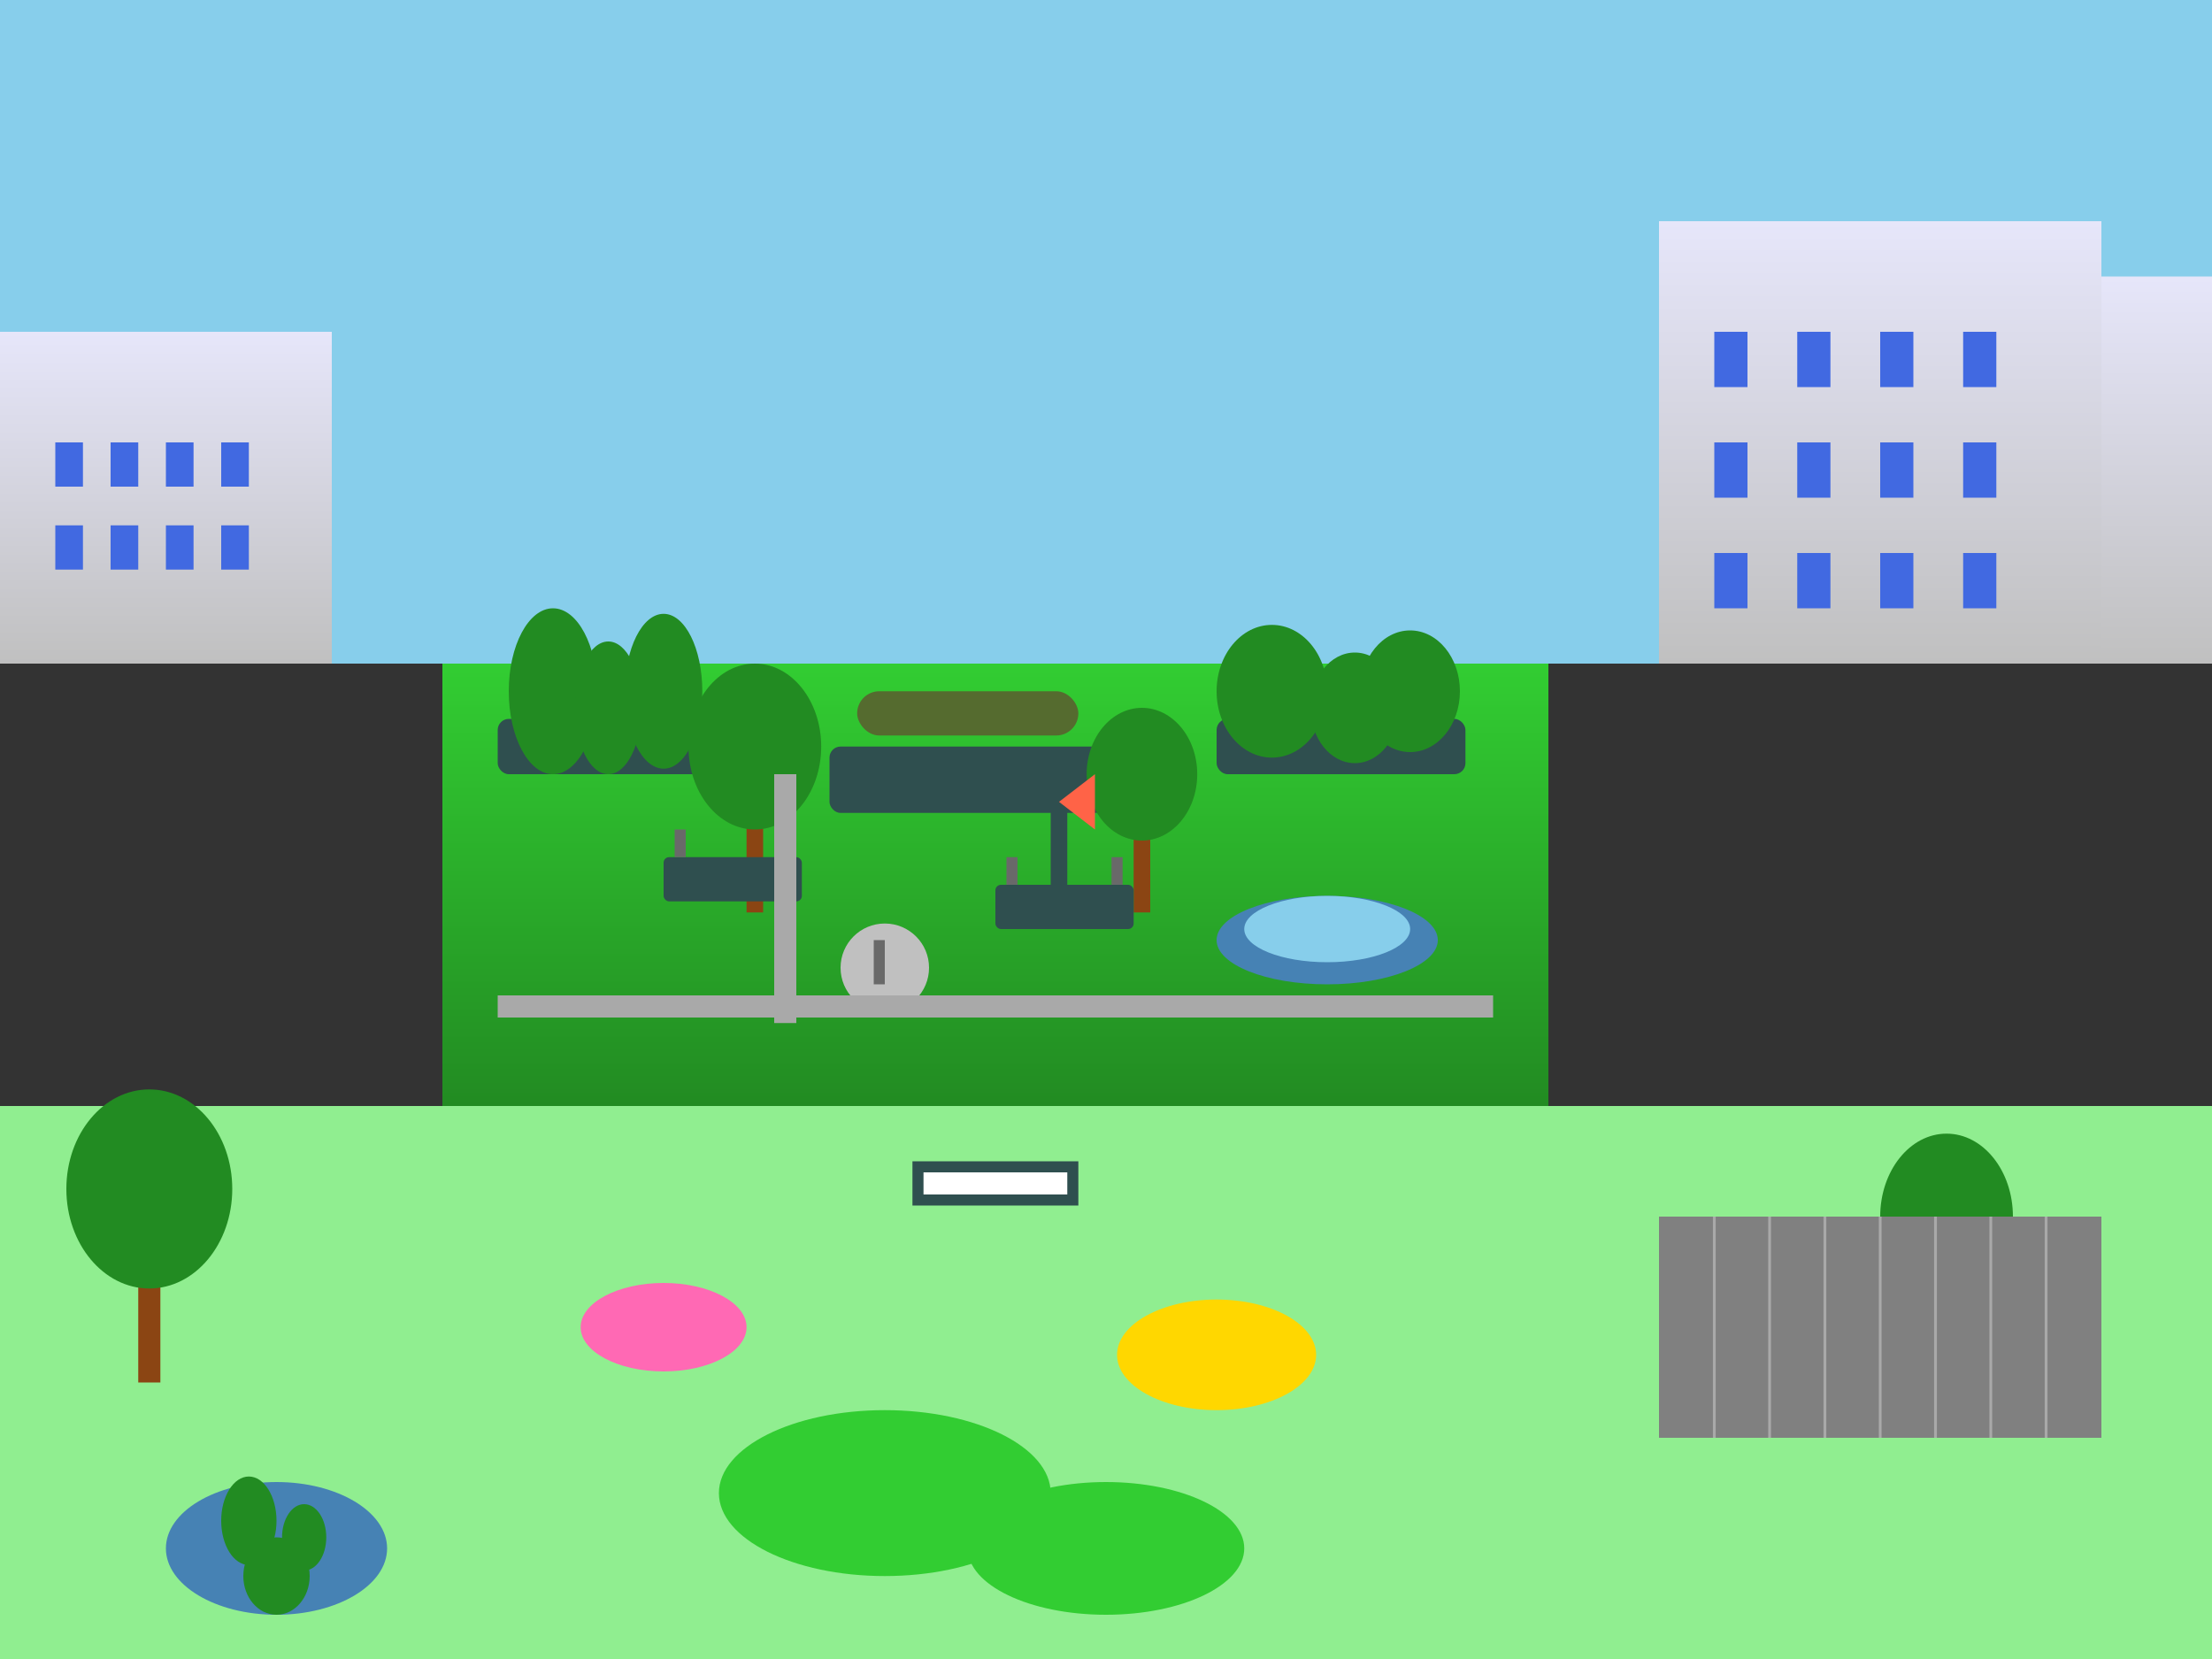 <svg width="400" height="300" viewBox="0 0 400 300" xmlns="http://www.w3.org/2000/svg">
  <rect x="0" y="0" width="400" height="300" fill="#333333" stroke="none"/>
  <defs>
    <linearGradient id="buildingGradient" x1="0%" y1="0%" x2="0%" y2="100%">
      <stop offset="0%" style="stop-color:#E6E6FA"/>
      <stop offset="100%" style="stop-color:#C0C0C0"/>
    </linearGradient>
    <linearGradient id="greenRoofGradient" x1="0%" y1="0%" x2="0%" y2="100%">
      <stop offset="0%" style="stop-color:#32CD32"/>
      <stop offset="100%" style="stop-color:#228B22"/>
    </linearGradient>
  </defs>
  
  <!-- Sky -->
  <rect width="400" height="120" fill="#87CEEB"/>
  
  <!-- Modern office buildings -->
  <rect x="0" y="60" width="60" height="60" fill="url(#buildingGradient)"/>
  <rect x="300" y="40" width="80" height="80" fill="url(#buildingGradient)"/>
  <rect x="380" y="50" width="20" height="70" fill="url(#buildingGradient)"/>
  
  <!-- Building windows -->
  <g fill="#4169E1">
    <rect x="10" y="80" width="5" height="8"/>
    <rect x="20" y="80" width="5" height="8"/>
    <rect x="30" y="80" width="5" height="8"/>
    <rect x="40" y="80" width="5" height="8"/>
    <rect x="10" y="95" width="5" height="8"/>
    <rect x="20" y="95" width="5" height="8"/>
    <rect x="30" y="95" width="5" height="8"/>
    <rect x="40" y="95" width="5" height="8"/>
    
    <rect x="310" y="60" width="6" height="10"/>
    <rect x="325" y="60" width="6" height="10"/>
    <rect x="340" y="60" width="6" height="10"/>
    <rect x="355" y="60" width="6" height="10"/>
    <rect x="310" y="80" width="6" height="10"/>
    <rect x="325" y="80" width="6" height="10"/>
    <rect x="340" y="80" width="6" height="10"/>
    <rect x="355" y="80" width="6" height="10"/>
    <rect x="310" y="100" width="6" height="10"/>
    <rect x="325" y="100" width="6" height="10"/>
    <rect x="340" y="100" width="6" height="10"/>
    <rect x="355" y="100" width="6" height="10"/>
  </g>
  
  <!-- Green roof space -->
  <rect x="80" y="120" width="200" height="80" fill="url(#greenRoofGradient)"/>
  
  <!-- Office building supporting the green roof -->
  <rect x="80" y="200" width="200" height="100" fill="url(#buildingGradient)"/>
  
  <!-- Building entrance -->
  <rect x="160" y="250" width="20" height="50" fill="#2F4F4F"/>
  <rect x="165" y="260" width="3" height="8" fill="#FFD700"/>
  
  <!-- Green roof garden elements -->
  <g>
    <!-- Modern planters -->
    <rect x="90" y="130" width="40" height="10" fill="#2F4F4F" rx="2"/>
    <rect x="150" y="135" width="50" height="12" fill="#2F4F4F" rx="2"/>
    <rect x="220" y="130" width="45" height="10" fill="#2F4F4F" rx="2"/>
    
    <!-- Corporate garden plants -->
    <g fill="#228B22">
      <!-- Architectural grasses -->
      <ellipse cx="100" cy="125" rx="8" ry="15"/>
      <ellipse cx="110" cy="128" rx="6" ry="12"/>
      <ellipse cx="120" cy="125" rx="7" ry="14"/>
      
      <!-- Boxwood hedges -->
      <rect x="155" y="125" width="40" height="8" fill="#556B2F" rx="4"/>
      
      <!-- Ornamental shrubs -->
      <ellipse cx="230" cy="125" rx="10" ry="12"/>
      <ellipse cx="245" cy="128" rx="8" ry="10"/>
      <ellipse cx="255" cy="125" rx="9" ry="11"/>
    </g>
    
    <!-- Small corporate trees -->
    <g>
      <rect x="135" y="140" width="3" height="25" fill="#8B4513"/>
      <ellipse cx="136.5" cy="135" rx="12" ry="15" fill="#228B22"/>
      
      <rect x="205" y="145" width="3" height="20" fill="#8B4513"/>
      <ellipse cx="206.5" cy="140" rx="10" ry="12" fill="#228B22"/>
    </g>
  </g>
  
  <!-- Corporate seating area -->
  <g>
    <!-- Modern benches -->
    <rect x="120" y="155" width="25" height="8" fill="#2F4F4F" rx="1"/>
    <rect x="122" y="150" width="2" height="5" fill="#696969"/>
    <rect x="141" y="150" width="2" height="5" fill="#696969"/>
    
    <rect x="180" y="160" width="25" height="8" fill="#2F4F4F" rx="1"/>
    <rect x="182" y="155" width="2" height="5" fill="#696969"/>
    <rect x="201" y="155" width="2" height="5" fill="#696969"/>
    
    <!-- Small tables -->
    <circle cx="160" cy="175" r="8" fill="#C0C0C0"/>
    <rect x="158" y="170" width="2" height="8" fill="#696969"/>
  </g>
  
  <!-- Walkways -->
  <rect x="90" y="180" width="180" height="4" fill="#A9A9A9"/>
  <rect x="140" y="140" width="4" height="45" fill="#A9A9A9"/>
  
  <!-- Water feature -->
  <ellipse cx="240" cy="170" rx="20" ry="8" fill="#4682B4"/>
  <ellipse cx="240" cy="168" rx="15" ry="6" fill="#87CEEB"/>
  
  <!-- Corporate art installation -->
  <g transform="translate(190, 145)">
    <rect x="0" y="0" width="3" height="15" fill="#2F4F4F"/>
    <polygon points="1.5,0 8,-5 8,5" fill="#FF6347"/>
  </g>
  
  <!-- Climbing plants on building walls -->
  <g fill="#228B22" opacity="0.7">
    <ellipse cx="75" cy="250" rx="5" ry="20"/>
    <ellipse cx="285" cy="240" rx="6" ry="25"/>
    <ellipse cx="295" cy="260" rx="4" ry="15"/>
  </g>
  
  <!-- Ground level landscaping -->
  <rect y="200" width="400" height="100" fill="#90EE90"/>
  
  <!-- Street trees -->
  <g>
    <!-- Tree 1 -->
    <rect x="25" y="220" width="4" height="30" fill="#8B4513"/>
    <ellipse cx="27" cy="215" rx="15" ry="18" fill="#228B22"/>
    
    <!-- Tree 2 -->
    <rect x="350" y="225" width="4" height="25" fill="#8B4513"/>
    <ellipse cx="352" cy="220" rx="12" ry="15" fill="#228B22"/>
  </g>
  
  <!-- Corporate entrance landscaping -->
  <g>
    <!-- Formal flower beds -->
    <ellipse cx="120" cy="240" rx="15" ry="8" fill="#FF69B4"/>
    <ellipse cx="220" cy="245" rx="18" ry="10" fill="#FFD700"/>
    
    <!-- Manicured lawn areas -->
    <ellipse cx="160" cy="270" rx="30" ry="15" fill="#32CD32"/>
    <ellipse cx="200" cy="280" rx="25" ry="12" fill="#32CD32"/>
  </g>
  
  <!-- Building signage -->
  <rect x="165" y="210" width="30" height="8" fill="#2F4F4F"/>
  <rect x="167" y="212" width="26" height="4" fill="#FFFFFF"/>
  
  <!-- Parking area with permeable pavement -->
  <rect x="300" y="220" width="80" height="40" fill="#808080"/>
  <g stroke="#A9A9A9" stroke-width="0.5">
    <line x1="310" y1="220" x2="310" y2="260"/>
    <line x1="320" y1="220" x2="320" y2="260"/>
    <line x1="330" y1="220" x2="330" y2="260"/>
    <line x1="340" y1="220" x2="340" y2="260"/>
    <line x1="350" y1="220" x2="350" y2="260"/>
    <line x1="360" y1="220" x2="360" y2="260"/>
    <line x1="370" y1="220" x2="370" y2="260"/>
  </g>
  
  <!-- Rain garden -->
  <ellipse cx="50" cy="280" rx="20" ry="12" fill="#4682B4"/>
  <g fill="#228B22">
    <ellipse cx="45" cy="275" rx="5" ry="8"/>
    <ellipse cx="55" cy="278" rx="4" ry="6"/>
    <ellipse cx="50" cy="285" rx="6" ry="7"/>
  </g>
</svg>